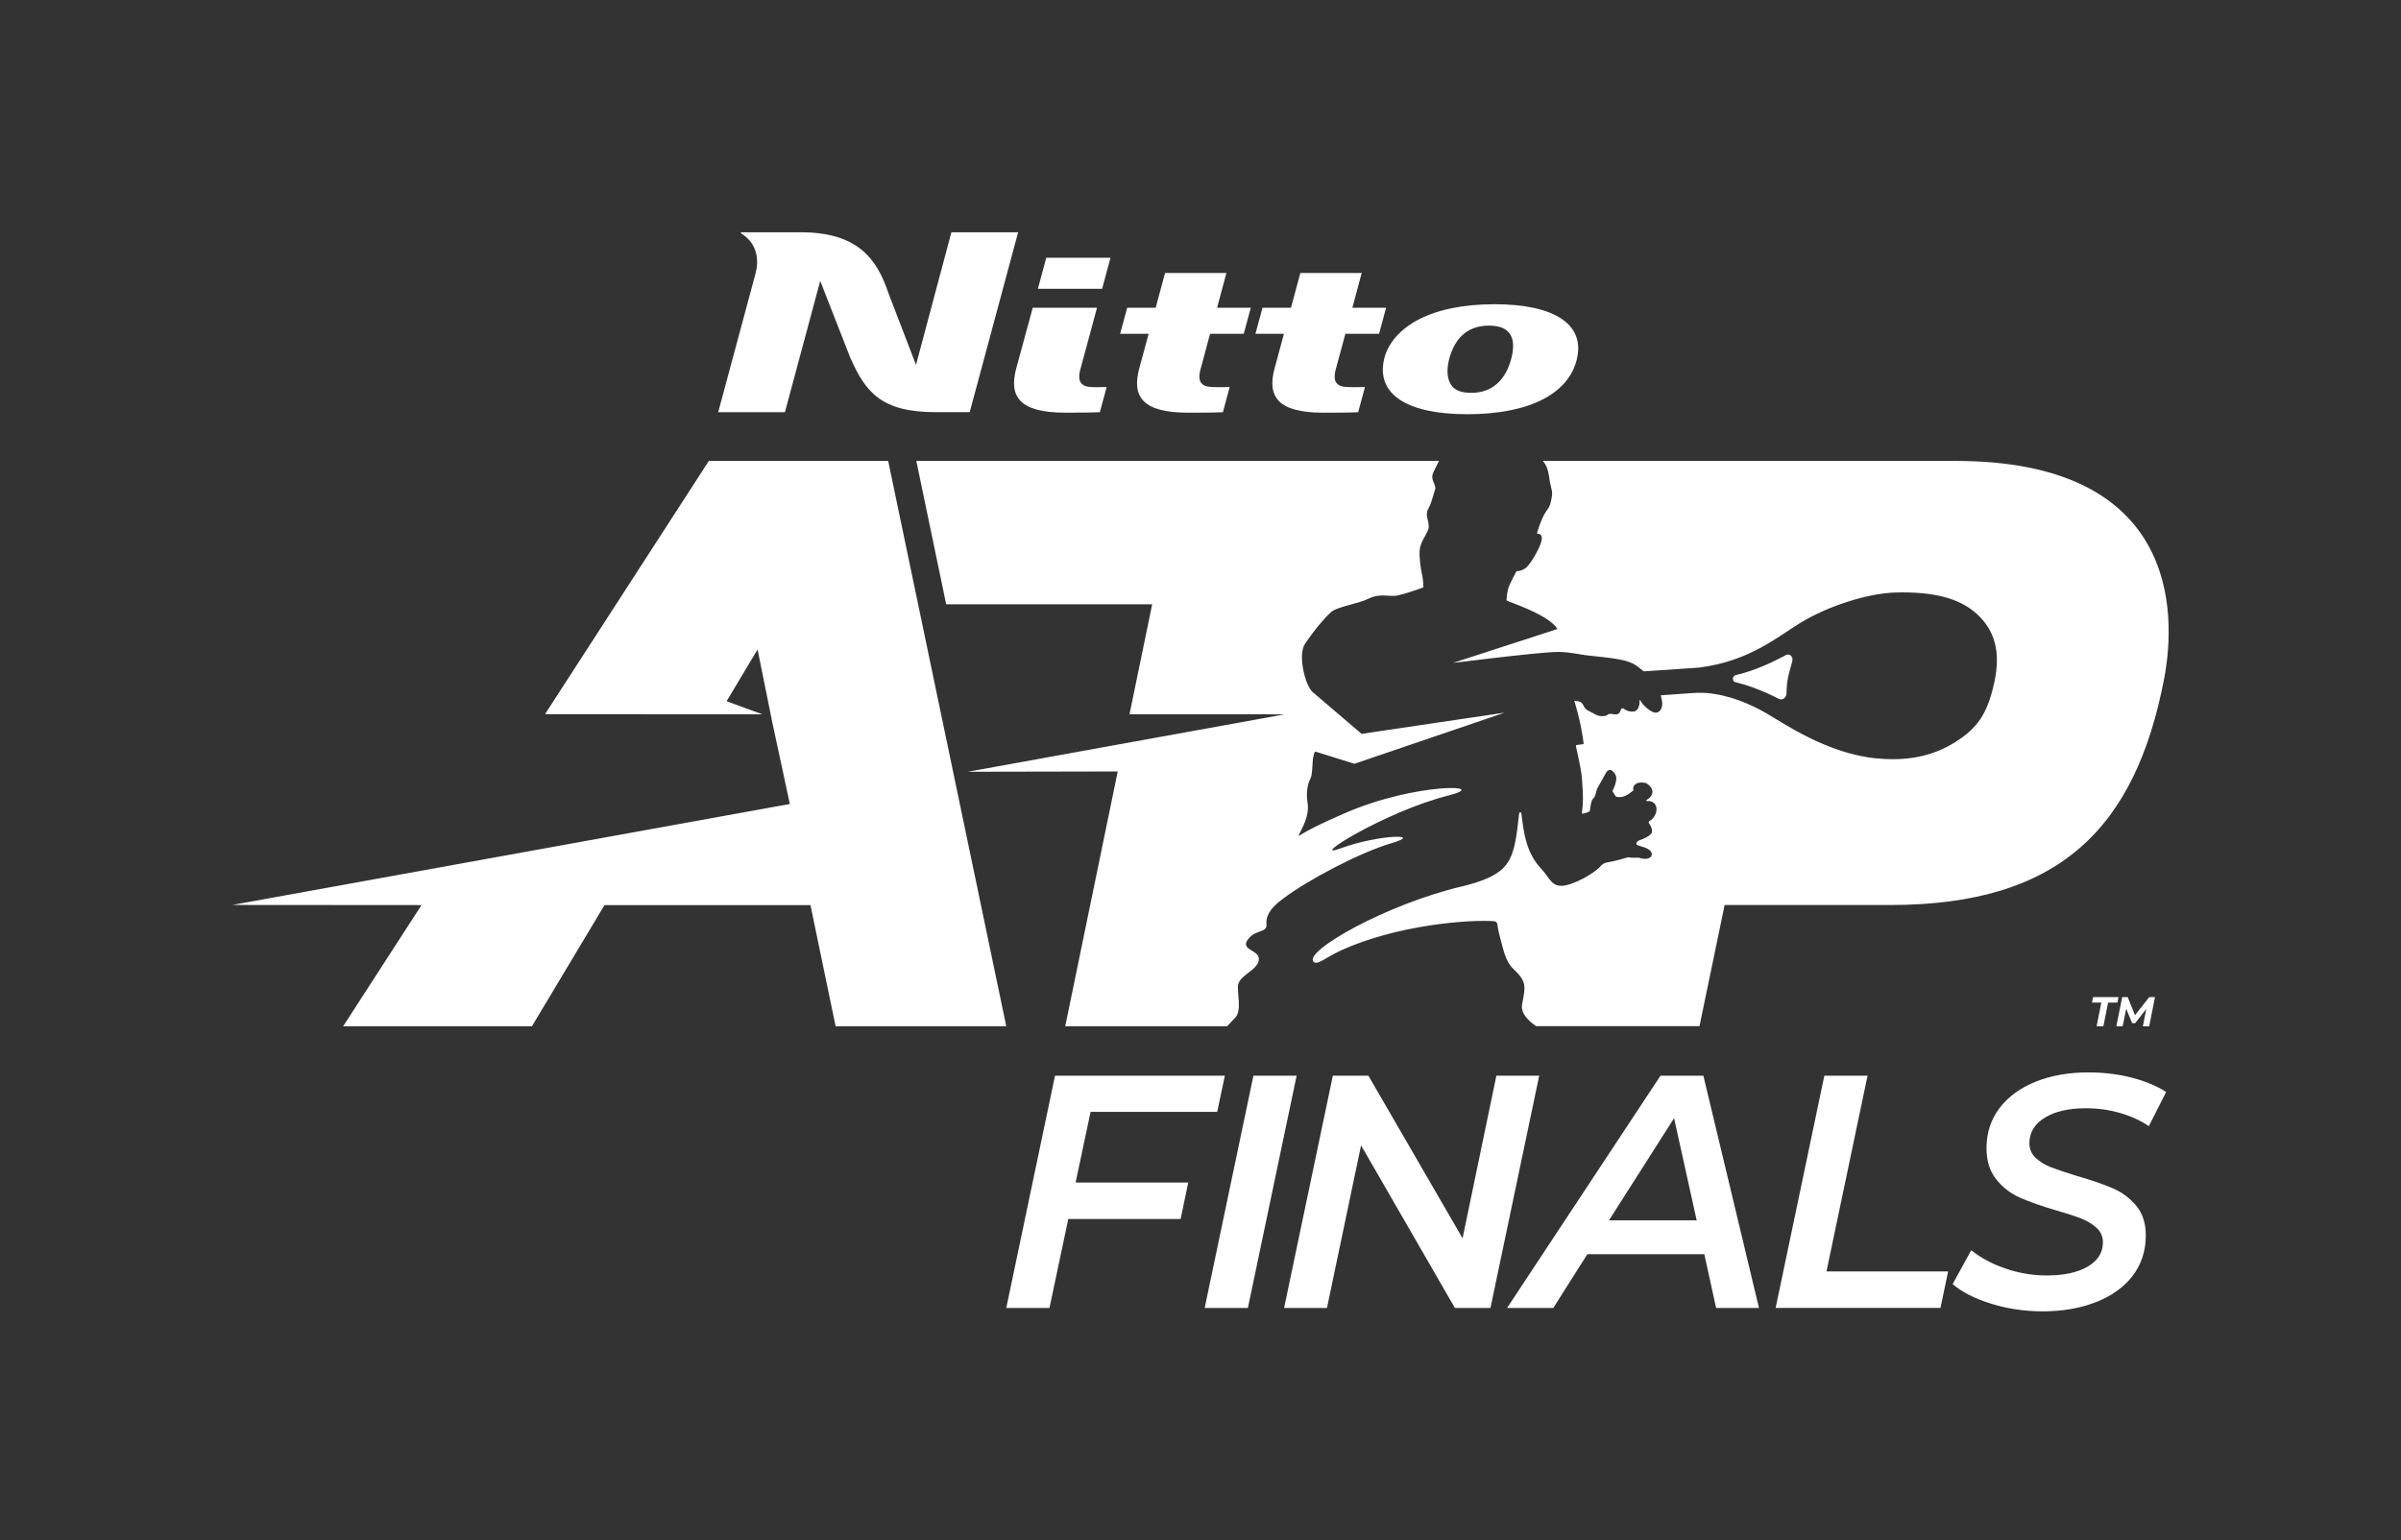 <?xml version="1.0" encoding="utf-8"?>
<!-- Generator: Adobe Illustrator 27.6.1, SVG Export Plug-In . SVG Version: 6.00 Build 0)  -->
<svg version="1.1" id="Layer_1" xmlns="http://www.w3.org/2000/svg" xmlns:xlink="http://www.w3.org/1999/xlink" x="0px" y="0px"
	 viewBox="0 0 841.89 540.24" style="enable-background:new 0 0 841.89 540.24;" xml:space="preserve">
<rect x="0" y="0" width="841.89" height="540.24" fill="#333333" stroke="none"/>
<style type="text/css">
	.st0{fill:#FFFFFF;}
</style>
<g>
	<g>
		<g>
			<g>
				<defs>
					<path id="SVGID_1_" d="M311.43,161.67l41.41,198.29H293l-8.82-42.5h-72.21l-25.45,42.5h-66.2l27.48-42.5l-66.34-0.05
						L276.95,282l-6.14-28.58h0l-5.17-25.61l-10.86,18.14l12.54,4.59l-76.21-0.05l57.44-88.82H311.43z M685.66,161.67H540.98
						c0.73,0.82,1.13,1.59,1.33,2.09c0.77,1.98,0.84,3.47,1.1,4.96c0.49,2.9,1.07,3.32,0.72,5.54c-0.68,4.29-1.45,3.88-2.77,6.4
						c-1.34,2.57-2.18,5.5-2.41,6.35c-0.03,0.12,0.06,0.22,0.19,0.21c0.47-0.03,1.44,0.09,1.48,1.54c0.06,1.92-2.17,5.68-2.79,6.75
						c-0.63,1.07-2.04,3.28-3.23,3.98c-2.06,1.2-2.7,0.51-3,1.11s-2.36,4.49-2.68,5.55c-0.39,1.32-0.58,2.95-0.67,4.16
						c-0.01,0.2,0.09,0.37,0.28,0.44c4.14,1.62,14.96,5.47,17.56,9.88l-36.56,11.87c5.11-0.61,10.73-1.3,15.7-1.87
						c6.81-0.78,17.83-2.01,21.37-1.97c3.5,0.03,7.84,0.94,9.12,1.11c4.28,0.57,8.09,0.72,12.73,1.66c4.64,0.93,5.9,2.57,6.79,3.16
						c0.2,0.13,1.12,0.89,1.12,0.89c5.65-0.4,14.36-0.95,16.21-1.1c0.94-0.08,2.87-0.18,3.25-0.23
						c17.59-2.24,27.23-10.66,35.63-15.78c9.29-5.66,23.25-10.29,33.25-10.55c12.92-0.34,22.22,1.85,28.41,7.48
						c6.19,5.63,8.61,13.08,6.12,24.32c-2.4,10.83-5.86,15.83-13.85,20.8c-7.99,4.97-16.82,6.56-27.24,5.6
						c-17.36-1.59-32.88-12.44-39.01-15.97c-5.27-3.03-12.52-6.25-20.67-6.98c-0.78-0.07-3.13-0.14-4.78,0
						c-0.56,0.05-7.19,0.5-11.37,0.81c0.48,1.58,0.57,2.82,0.55,3.11c-0.12,2.12-1.3,3.14-2.6,2.98c-1.18-0.15-4.17-2.37-5.03-4.22
						c-0.08-0.18-0.35-0.26-0.35,0.03c0,0.34,0.04,0.67,0,0.98c-0.06,0.58-0.41,2.36-1.67,2.72c-1.05,0.3-2.67,0.03-3.84-0.91
						c-0.34-0.28-0.85-0.14-0.99,0.27c-0.45,1.29-0.72,2.06-3.16,1.58c-1.67-0.18-1.32,0.48-2.39,0.68
						c-2.6,0.49-3.85-0.88-5.92-1.84c-2.06-0.95-1.38-2.91-3.42-3.26c-0.4-0.07-1.09-0.2-1.47-0.24c1.02,3.56,2.32,7.89,3.26,14.88
						c0.03,0.19-0.11,0.38-0.3,0.4l-2.1,0.25c-0.2,0.02-0.34,0.2-0.3,0.39c0.53,2.71,1.84,7.79,2.12,11.44
						c0.51,6.65,0.43,8.6-0.01,11.89c-0.03,0.23,0.17,0.43,0.39,0.38c0.65-0.14,1.82-0.47,2.42-0.94c0.03-1.47,0.63-3.68,0.75-3.86
						c0.22-0.3,0.44-0.58,0.68-0.84c0.17-0.19,0.31-0.41,0.38-0.66l0.54-1.92c0.08-0.29,0.2-0.57,0.34-0.83l2.87-5.16
						c0,0,0.67-1.41,1.83-1.1c0,0,1.9,1.03,1.85,3.01c-0.05,1.98-1.36,4.38-1.36,4.38l1.22,1.95c0,0,2.2,0.72,4.34-0.85
						c0,0,0.6-0.37,1.83-1.36c-0.53-1.44,0.74-3.27,4.22-2.61c1.2,0.51,4.61,3.22,0.35,6.02c-0.16,0.11-0.08,0.36,0.12,0.34
						c4.64-0.28,4.06,5.33,0.91,7.02c-0.28,0.15-0.34,0.52-0.16,0.77c0.48,0.67,1.18,1.89,1.06,3c0,0,0.02,1.48-4.5,3.02
						c0,0-1.38,0.56-0.83,1.58c0.55,0.2,1.15,0.41,1.86,0.63c0,0,4.09,0.93,3.29,3.19c0,0-0.66,1.91-4.54,0.65
						c0,0-2.35,0.14-3.82-0.12c-0.69,0.23-3.79,1.22-7.39,1.84c-0.83,0.14-1.51,0.61-2.09,1.25c-0.01,0.01-0.02,0.02-0.03,0.03
						c-2.51,2.88-10.17,6.84-13.59,6.88c-3.81,0.04-4.28-2.9-7.06-5.8c-5.37-5.62-6.29-12.66-7.11-19.63
						c-0.05-0.46-0.73-0.46-0.78,0c-0.96,8.18-1.44,15.54-5.97,19.58c-2.77,2.47-7.09,4.4-14.12,6.06
						c-26.64,6.32-55.3,22.67-52.05,26.39c1.28,1.47,4.29-1.46,9.55-3.88c19.86-9.13,45.57-10.96,53.84-10.3
						c0.6,0.05,1.06,0.53,1.13,1.13c0.1,0.99,0.41,2.8,1.27,5.86c0.72,2.56,1.55,7.14,4.27,9.68c4.95,4.63,4.27,6.34,3.1,12.55
						c-0.76,4.06,4.8,7.44,4.94,7.59h57.28l8.81-42.5h58.14c59.43,0,85.84-27.13,95.92-79.09
						C763.46,214.22,763.31,161.67,685.66,161.67z M430.28,359.96c0.8-0.88,1.72-1.86,2.82-2.99c2.5-2.56,0.54-9.06,1.03-11.56
						c0.63-3.27,6.29-5,7.17-8.21c1.2-4.36-7.42-3.61-3.3-8.22c2.57-2.88,6.33-1.88,6.07-4.71c-0.42-4.6,4.08-7.72,5.97-9.16
						c8.22-6.24,26.68-16.09,37.85-19.35c11.72-3.41-4.43-3.1-17.79,1.8c-12.14,4.45,15.7-12.99,37.74-18.52
						c15.7-3.94-11.53-4.7-36.62,6.33c-7.97,3.5-12.41,5.65-15.6,7.72c-0.13,0.09-0.29-0.05-0.22-0.19
						c1.24-2.54,3.85-6.89,3.08-11.38c-0.5-2.94-0.18-6.21,1.02-8.46c0.96-1.8,0.38-6.65,1.43-9.16c0.08-0.19,0.3-0.28,0.5-0.22
						l13.48,4.22l52.68-17.94l-50.16,7.44l-17.4-14.87c-2.46-2.61-5.02-12.87-2.44-16.71c3.67-5.46,7.42-9.62,9.03-11.04
						c2.37-2.08,9.62-2.97,13.18-4.77c3.98-2.01,7.16-0.65,10.02-1.1c2.78-0.56,7.68-2.29,9.15-2.84c0.08-0.03,0.12-0.1,0.12-0.18
						c-0.01-0.54-0.1-2.57-0.29-3.47c-0.79-3.67-1.22-7.13-0.98-9.63c0.3-3.12,3.02-5.86,3.15-7.94c0.13-2.08-1.37-4.21-0.22-6.25
						c1.07-1.89,1.35-3.35,2.57-7.33c-0.31-2.36-1.81-3.2-0.72-5.62c0.57-1.27,1.55-3.08,1.97-3.98H321.3l10.47,50.28H404
						l-7.95,38.59l54.42,0.02l-111.11,20.13l52.56-0.1l-18.41,89.38H430.28z M623.73,245.12c1.2,0.62,2.67-0.34,2.69-1.88
						c0.05-5,0.95-7.29,2.03-11.29c0.43-1.61-0.92-2.9-2.29-2.16c-8.09,4.37-13.99,6.2-17.5,6.97c-0.39,0.09-1.03,0.55-1.03,1.27
						c0,0.71,0.4,1.12,0.78,1.21C611.81,240.08,617.06,241.69,623.73,245.12z"/>
				</defs>
				<use xlink:href="#SVGID_1_"  style="overflow:visible;fill:#FFFFFF;"/>
				<clipPath id="SVGID_00000089543991934512455550000012810123500996993160_">
					<use xlink:href="#SVGID_1_"  style="overflow:visible;"/>
				</clipPath>
			</g>
			<g>
				<defs>
					<path id="SVGID_00000031886839585125300380000000599840652990906043_" d="M736.81,351.67h-3.27l0.39-1.93h8.91l-0.39,1.93
						h-3.26l-1.66,8.3h-2.37L736.81,351.67z M755.63,349.74l-2.03,10.22h-2.22l1.2-6.08l-3.9,4.99h-1.05l-2.1-5.05l-1.23,6.13h-2.22
						l2.05-10.22h1.93l2.56,6.37l5-6.37H755.63z"/>
				</defs>
				<use xlink:href="#SVGID_00000031886839585125300380000000599840652990906043_"  style="overflow:visible;fill:#FFFFFF;"/>
				<clipPath id="SVGID_00000142891760930288830360000011799916181151635348_">
					<use xlink:href="#SVGID_00000031886839585125300380000000599840652990906043_"  style="overflow:visible;"/>
				</clipPath>
			</g>
		</g>
		<g>
			<polygon class="st0" points="389.39,90.41 366.87,90.41 363.92,101.3 386.45,101.3 			"/>
			<path class="st0" d="M424.3,117.07h11.81l2.47-9.13h-11.82l3.27-12.19h-21.51l-3.29,12.19h-9.99l-2.47,9.13h9.99l-3.3,12.19
				c-2.63,9.83,1.13,15.49,17.07,15.49c4.04,0,8.17,0,12.27-0.16l2.37-8.83l-3.91,0.05c-4.2,0-5.05-0.41-5.97-1.39
				c-1.44-1.56-0.37-4.78-0.03-6.02L424.3,117.07z"/>
			<path class="st0" d="M259.87,81.47l-0.09,0.35c4.96,2.97,6.72,8.2,5.13,14.15l-13.08,48.6h23.4l12.37-46.04l10.58,27.03
				c5.3,11.89,10.7,19.01,29.92,19.01l11.92-0.02L357,81.47h-23.4l-12.41,46.5l-9.66-25.12c-4.04-12.1-10.79-21.38-30.78-21.38
				H259.87z"/>
			<path class="st0" d="M384.66,107.93h-22.54l-5.79,21.32c-2.63,9.83,1.12,15.49,17.06,15.49c4.04,0,8.17,0,12.27-0.16l2.38-8.83
				l-3.84,0.06c-3.31,0-4.13-0.41-5.04-1.39c-1.44-1.57-0.37-4.78-0.03-6.02L384.66,107.93z"/>
			<path class="st0" d="M471.75,117.07h11.81l2.46-9.13H474.2l3.27-12.19h-21.51l-3.29,12.19h-9.99l-2.47,9.13h9.99l-3.29,12.19
				c-2.64,9.83,1.11,15.49,17.05,15.49c4.04,0,8.17,0,12.27-0.16l2.38-8.83l-3.92,0.05c-4.21,0-5.06-0.41-5.97-1.39
				c-1.44-1.56-0.37-4.78-0.04-6.02L471.75,117.07z"/>
			<path class="st0" d="M524.1,106.71c-10.92,0-19.76,1.82-26.58,5.31c-6.33,3.28-10.88,8.24-12.19,13.91
				c-2.88,12.36,8.04,19.36,29.12,19.36c21.51,0,35.6-7,38.5-19.44C555.78,113.7,544.95,106.71,524.1,106.71 M529.87,125.93
				c-1.72,6.47-5.9,11.86-13.98,11.86c-4.48,0-6.61-1.38-7.67-3.93c-0.93-2.25-0.81-5.17-0.05-8.01
				c1.73-6.47,5.74-11.64,13.94-11.64C530.4,114.21,531.61,119.45,529.87,125.93"/>
		</g>
	</g>
	<g>
		<defs>
			<path id="SVGID_00000127722953371668383030000011967835709708907938_" d="M382.4,389.99l-5.25,24.79h39.5l-2.68,12.8h-39.39
				l-6.59,31.19h-15.15l17.09-81.47h59.55l-2.68,12.69H382.4z M439.5,377.3h15.15l-17.09,81.47h-15.15L439.5,377.3z M539.71,377.3
				l-17.09,81.47h-12.47l-32.9-57.03l-11.96,57.03h-15.03l17.09-81.47h12.47l33.02,57.03l11.85-57.03H539.71z M597.61,439.92h-41.02
				l-11.95,18.85h-16.2l53.8-81.47h15.03l19.5,81.47h-15.03L597.61,439.92z M594.93,428.05L587,392.2l-22.83,35.84H594.93z
				 M639.69,377.3h15.15l-14.4,68.66h42.65l-2.68,12.8h-57.8L639.69,377.3z M698.13,457.26c-5.73-1.78-10.22-4.07-13.45-6.87
				l6.52-11.87c3.39,2.72,7.43,4.87,12.12,6.46c4.68,1.59,9.47,2.39,14.37,2.39c5.98,0,10.75-1.03,14.3-3.08
				c3.55-2.05,5.35-4.87,5.38-8.44c0.02-2.02-0.68-3.7-2.11-5.06c-1.43-1.36-3.2-2.46-5.33-3.32c-2.13-0.85-5.09-1.82-8.89-2.91
				c-5.27-1.55-9.52-3.04-12.77-4.48c-3.25-1.43-6.03-3.59-8.33-6.46c-2.3-2.87-3.43-6.59-3.39-11.17
				c0.05-5.28,1.59-9.89,4.62-13.85c3.03-3.96,7.23-7.02,12.61-9.19c5.38-2.17,11.57-3.26,18.56-3.26c5.28,0,10.29,0.6,15.01,1.8
				c4.73,1.2,8.79,2.89,12.19,5.06l-6.06,11.99c-3.01-2.02-6.41-3.57-10.21-4.65c-3.8-1.09-7.75-1.63-11.87-1.63
				c-6.06,0-10.87,1.11-14.42,3.32c-3.56,2.21-5.35,5.14-5.39,8.79c-0.02,2.1,0.7,3.84,2.16,5.24c1.46,1.4,3.24,2.5,5.33,3.32
				c2.09,0.81,5.15,1.84,9.18,3.08c5.11,1.47,9.29,2.91,12.54,4.31c3.25,1.4,6.01,3.45,8.27,6.17c2.26,2.72,3.38,6.25,3.34,10.59
				c-0.05,5.35-1.59,10.01-4.62,13.97c-3.03,3.96-7.29,7.02-12.79,9.19c-5.5,2.17-11.78,3.26-18.85,3.26
				C709.87,459.94,703.86,459.04,698.13,457.26z"/>
		</defs>
		<use xlink:href="#SVGID_00000127722953371668383030000011967835709708907938_"  style="overflow:visible;fill:#FFFFFF;"/>
		<clipPath id="SVGID_00000172420663514198531310000006457978565972123283_">
			<use xlink:href="#SVGID_00000127722953371668383030000011967835709708907938_"  style="overflow:visible;"/>
		</clipPath>
	</g>
</g>
</svg>
